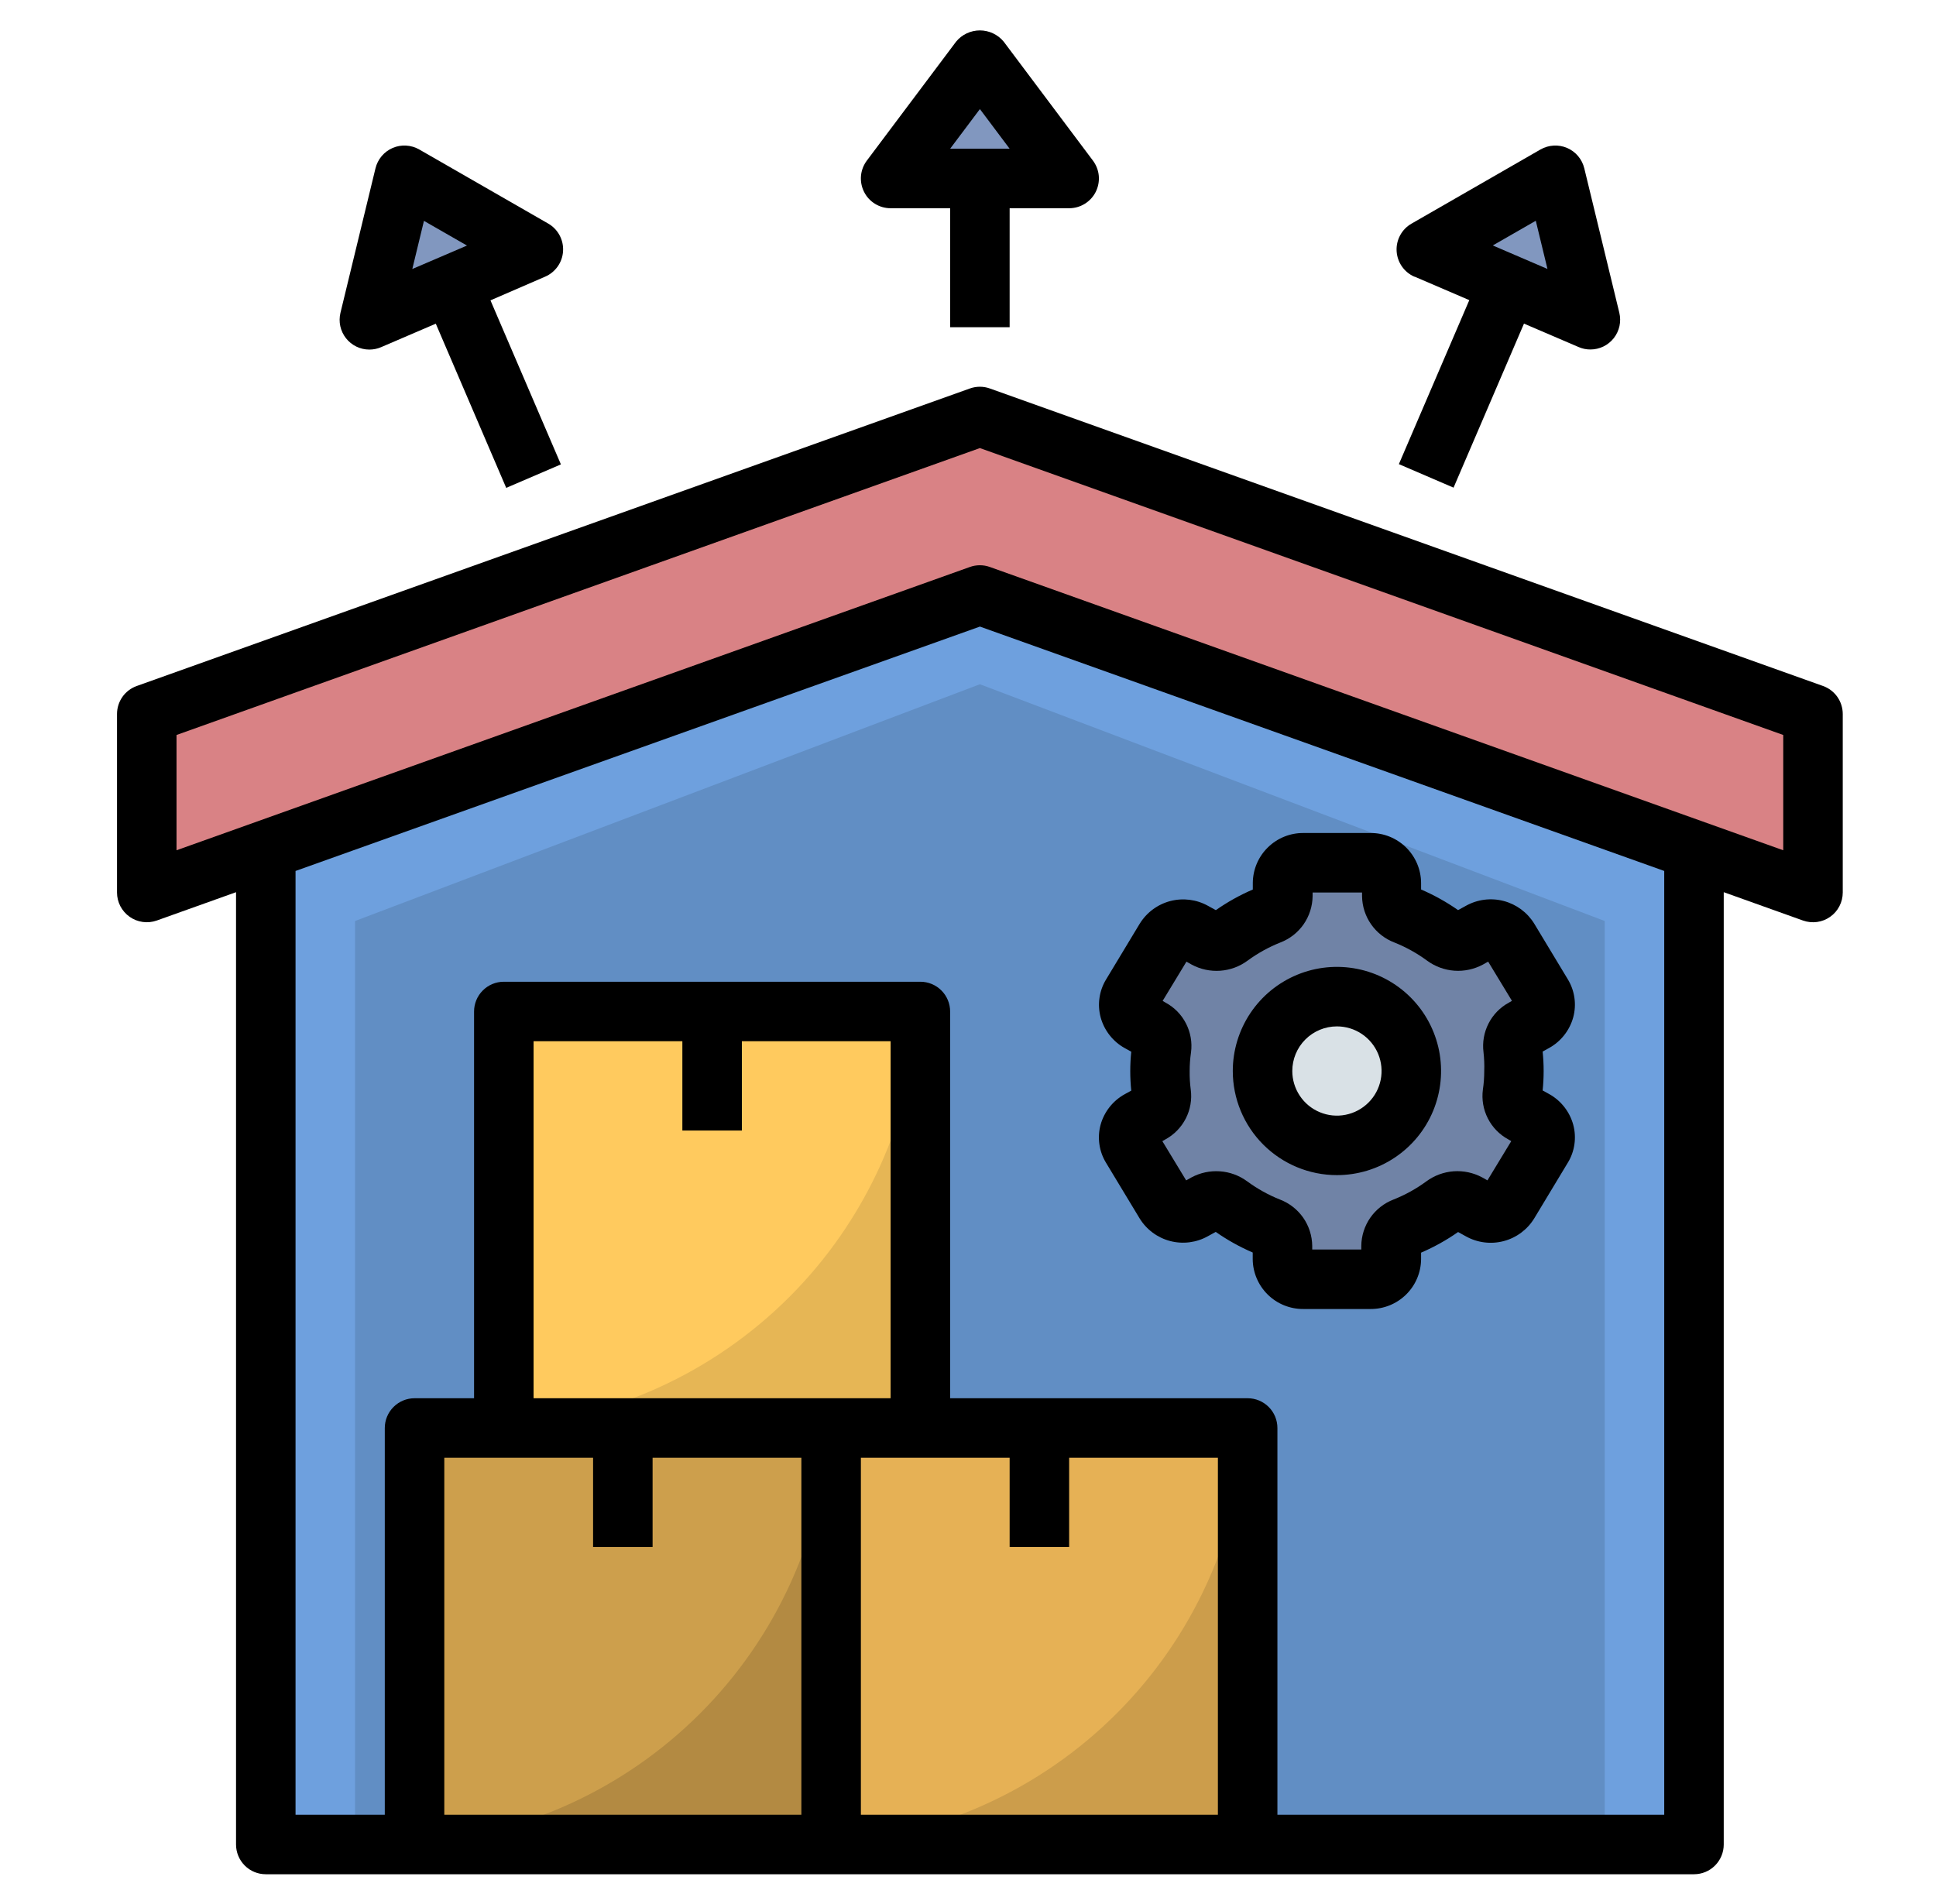 <svg width="61" height="60" viewBox="0 0 61 60" fill="none" xmlns="http://www.w3.org/2000/svg">
<path d="M53.374 26.784V58.125H8.375V26.784L30.875 18.75L53.374 26.784Z" fill="#6EA0DE"/>
<path d="M50.562 29.023V58.125H11.187V29.023L30.875 21.562L50.562 29.023Z" fill="#618EC4"/>
<path d="M57.124 22.5V28.125L53.374 26.784L30.875 18.75L8.375 26.784L4.625 28.125V22.5L30.875 13.125L57.124 22.5Z" fill="#D98285"/>
<path d="M15.874 31.875H29V45H15.874V31.875Z" fill="#FFCA5E"/>
<path d="M13.062 45H26.187V58.125H13.062V45Z" fill="#CD9F4C"/>
<path d="M26.187 45H39.312V58.125H26.187V45Z" fill="#E6B155"/>
<path d="M47.702 33.75C47.702 33.509 47.685 33.268 47.65 33.029C47.635 32.906 47.659 32.781 47.717 32.672C47.775 32.562 47.865 32.472 47.975 32.415L48.356 32.205C48.431 32.166 48.496 32.112 48.549 32.047C48.601 31.982 48.64 31.907 48.663 31.826C48.685 31.746 48.691 31.661 48.68 31.578C48.669 31.495 48.641 31.415 48.598 31.343L47.541 29.594C47.449 29.448 47.304 29.342 47.137 29.299C46.969 29.256 46.792 29.279 46.641 29.363L46.255 29.576C46.137 29.639 46.004 29.666 45.871 29.655C45.738 29.644 45.611 29.595 45.505 29.515C45.124 29.235 44.709 29.006 44.271 28.83C44.148 28.786 44.042 28.707 43.965 28.601C43.889 28.496 43.846 28.37 43.842 28.24V27.818C43.838 27.647 43.766 27.485 43.643 27.367C43.52 27.249 43.356 27.185 43.185 27.188H41.066C40.896 27.185 40.731 27.249 40.608 27.367C40.485 27.485 40.414 27.647 40.41 27.818V28.24C40.406 28.37 40.363 28.496 40.286 28.601C40.21 28.707 40.103 28.786 39.981 28.83C39.542 29.006 39.128 29.235 38.747 29.515C38.641 29.595 38.514 29.644 38.381 29.655C38.248 29.666 38.115 29.639 37.997 29.576L37.611 29.363C37.46 29.279 37.282 29.256 37.115 29.299C36.947 29.342 36.803 29.448 36.711 29.594L35.653 31.343C35.61 31.415 35.582 31.495 35.571 31.578C35.56 31.661 35.566 31.746 35.589 31.826C35.611 31.907 35.65 31.982 35.703 32.047C35.756 32.112 35.821 32.166 35.895 32.205L36.277 32.415C36.387 32.472 36.477 32.562 36.535 32.672C36.593 32.781 36.617 32.906 36.602 33.029C36.532 33.507 36.532 33.993 36.602 34.471C36.617 34.594 36.593 34.719 36.535 34.829C36.477 34.938 36.387 35.028 36.277 35.085L35.895 35.295C35.821 35.334 35.756 35.388 35.703 35.453C35.65 35.518 35.611 35.593 35.589 35.674C35.566 35.755 35.56 35.839 35.571 35.922C35.582 36.005 35.61 36.085 35.653 36.157L36.711 37.906C36.803 38.052 36.947 38.158 37.115 38.201C37.282 38.244 37.46 38.221 37.611 38.137L37.997 37.924C38.115 37.861 38.248 37.834 38.381 37.845C38.514 37.856 38.641 37.905 38.747 37.986C39.128 38.265 39.542 38.495 39.981 38.67C40.103 38.714 40.21 38.794 40.286 38.899C40.363 39.004 40.406 39.13 40.41 39.26V39.683C40.414 39.853 40.485 40.015 40.608 40.133C40.731 40.251 40.896 40.316 41.066 40.313H43.181C43.352 40.316 43.517 40.251 43.64 40.133C43.763 40.015 43.834 39.853 43.838 39.683V39.26C43.842 39.13 43.885 39.004 43.962 38.899C44.038 38.794 44.145 38.714 44.267 38.67C44.706 38.495 45.12 38.265 45.501 37.986C45.607 37.905 45.734 37.856 45.867 37.845C46 37.834 46.133 37.861 46.251 37.924L46.637 38.137C46.788 38.221 46.966 38.244 47.133 38.201C47.301 38.158 47.445 38.052 47.537 37.906L48.595 36.157C48.638 36.085 48.666 36.005 48.677 35.922C48.688 35.839 48.682 35.755 48.659 35.674C48.636 35.593 48.598 35.518 48.545 35.453C48.492 35.388 48.427 35.334 48.353 35.295L47.971 35.085C47.861 35.028 47.771 34.938 47.713 34.829C47.655 34.719 47.632 34.594 47.646 34.471C47.682 34.232 47.701 33.992 47.702 33.75Z" fill="#7083A6"/>
<path d="M42.124 36.094C43.419 36.094 44.468 35.044 44.468 33.75C44.468 32.456 43.419 31.406 42.124 31.406C40.83 31.406 39.781 32.456 39.781 33.75C39.781 35.044 40.83 36.094 42.124 36.094Z" fill="#D9E1E6"/>
<path d="M30.875 1.875L28.062 5.625H33.687L30.875 1.875Z" fill="#8197BF"/>
<path d="M49.005 5.523L44.941 7.86L50.109 10.08L49.005 5.523Z" fill="#8197BF"/>
<path d="M12.743 5.523L16.807 7.86L11.638 10.08L12.743 5.523Z" fill="#8197BF"/>
<path d="M15.874 44.953V45H29V31.875H28.953C28.727 35.269 27.276 38.466 24.871 40.871C22.465 43.276 19.269 44.727 15.874 44.953Z" fill="#E6B655"/>
<path d="M26.187 58.078V58.125H39.312V45H39.265C39.039 48.394 37.589 51.591 35.183 53.996C32.778 56.401 29.581 57.852 26.187 58.078Z" fill="#CC9D4B"/>
<path d="M13.062 58.078V58.125H26.187V45H26.14C25.914 48.394 24.463 51.591 22.058 53.996C19.653 56.401 16.456 57.852 13.062 58.078Z" fill="#B38A42"/>
<path d="M4.085 28.891C4.207 28.977 4.349 29.033 4.498 29.053C4.647 29.074 4.798 29.058 4.94 29.008L7.437 28.115V58.125C7.437 58.373 7.536 58.612 7.712 58.788C7.887 58.964 8.126 59.062 8.375 59.062H53.374C53.623 59.062 53.862 58.964 54.037 58.788C54.213 58.612 54.312 58.373 54.312 58.125V28.115L56.809 29.008C56.951 29.058 57.102 29.074 57.251 29.054C57.4 29.034 57.542 28.978 57.665 28.891C57.788 28.805 57.888 28.69 57.957 28.556C58.026 28.423 58.062 28.275 58.062 28.125V22.5C58.062 22.306 58.002 22.118 57.891 21.959C57.779 21.801 57.622 21.682 57.44 21.617L31.189 12.242C30.986 12.169 30.763 12.169 30.559 12.242L4.31 21.617C4.127 21.682 3.97 21.801 3.858 21.959C3.747 22.118 3.687 22.306 3.687 22.5V28.125C3.687 28.275 3.723 28.423 3.792 28.556C3.862 28.689 3.962 28.804 4.085 28.891ZM25.25 57.187H13.999V45.937H18.687V48.75H20.562V45.937H25.25V57.187ZM16.812 44.062V32.812H21.5V35.625H23.375V32.812H28.062V44.062H16.812ZM38.374 57.187H27.125V45.937H31.812V48.75H33.687V45.937H38.374V57.187ZM52.437 57.187H40.249V45C40.249 44.751 40.151 44.513 39.975 44.337C39.799 44.161 39.561 44.062 39.312 44.062H29.937V31.875C29.937 31.626 29.838 31.388 29.662 31.212C29.487 31.036 29.248 30.937 29 30.937H15.874C15.626 30.937 15.387 31.036 15.212 31.212C15.036 31.388 14.937 31.626 14.937 31.875V44.062H13.062C12.813 44.062 12.575 44.161 12.399 44.337C12.223 44.513 12.124 44.751 12.124 45V57.187H9.312V27.446L30.875 19.745L52.437 27.446V57.187ZM5.562 23.161L30.875 14.12L56.187 23.161V26.794L31.189 17.867C30.986 17.794 30.763 17.794 30.559 17.867L5.562 26.794V23.161Z" fill="black"/>
<path d="M34.678 35.443C34.623 35.644 34.611 35.853 34.64 36.059C34.669 36.265 34.74 36.463 34.848 36.64L35.906 38.392C36.122 38.746 36.468 39.003 36.87 39.108C37.272 39.213 37.7 39.158 38.062 38.954L38.306 38.82C38.671 39.076 39.061 39.293 39.471 39.47V39.679C39.474 40.099 39.645 40.5 39.944 40.795C40.243 41.09 40.648 41.253 41.068 41.25H43.182C43.601 41.252 44.004 41.089 44.303 40.795C44.602 40.502 44.772 40.101 44.776 39.682V39.474C45.186 39.297 45.577 39.08 45.942 38.824L46.186 38.959C46.549 39.162 46.977 39.216 47.379 39.11C47.781 39.004 48.127 38.746 48.343 38.391L49.398 36.641C49.507 36.464 49.578 36.266 49.607 36.06C49.637 35.854 49.624 35.644 49.57 35.443C49.514 35.239 49.418 35.048 49.287 34.882C49.156 34.715 48.994 34.577 48.809 34.475L48.606 34.363C48.648 33.956 48.648 33.544 48.606 33.137L48.809 33.025C48.994 32.923 49.156 32.785 49.287 32.618C49.418 32.452 49.514 32.261 49.57 32.057C49.624 31.856 49.637 31.647 49.607 31.441C49.578 31.235 49.507 31.037 49.399 30.86L48.342 29.108C48.125 28.754 47.779 28.497 47.377 28.392C46.975 28.287 46.548 28.342 46.185 28.546L45.942 28.68C45.576 28.424 45.186 28.207 44.776 28.03V27.821C44.773 27.402 44.603 27.001 44.304 26.706C44.005 26.412 43.602 26.247 43.182 26.25H41.068C40.649 26.247 40.246 26.411 39.947 26.705C39.648 26.998 39.478 27.399 39.474 27.817V28.031C39.064 28.207 38.674 28.425 38.309 28.681L38.064 28.546C37.701 28.343 37.273 28.29 36.871 28.395C36.469 28.501 36.124 28.759 35.907 29.114L34.852 30.863C34.743 31.041 34.672 31.239 34.643 31.445C34.613 31.651 34.626 31.861 34.68 32.062C34.736 32.266 34.832 32.456 34.963 32.623C35.094 32.789 35.256 32.928 35.442 33.03L35.644 33.142C35.602 33.549 35.602 33.96 35.644 34.368L35.442 34.479C35.256 34.581 35.093 34.719 34.962 34.884C34.831 35.05 34.734 35.24 34.678 35.443ZM37.484 33.75C37.484 33.554 37.498 33.358 37.527 33.163C37.568 32.852 37.513 32.535 37.37 32.255C37.228 31.975 37.003 31.745 36.727 31.596L36.633 31.54L37.383 30.304L37.55 30.398C37.825 30.546 38.136 30.612 38.448 30.59C38.759 30.568 39.058 30.458 39.309 30.272C39.627 30.039 39.973 29.847 40.34 29.701C40.636 29.588 40.892 29.388 41.074 29.128C41.255 28.867 41.354 28.559 41.358 28.241V28.125H42.916V28.24C42.92 28.558 43.019 28.867 43.201 29.127C43.382 29.387 43.638 29.587 43.934 29.7C44.301 29.846 44.648 30.039 44.966 30.273C45.217 30.457 45.515 30.567 45.826 30.589C46.136 30.611 46.447 30.544 46.722 30.397L46.889 30.303L47.639 31.539L47.545 31.594C47.268 31.743 47.044 31.973 46.901 32.253C46.758 32.533 46.703 32.85 46.743 33.161C46.765 33.357 46.773 33.553 46.766 33.75C46.766 33.946 46.752 34.143 46.723 34.337C46.682 34.648 46.737 34.965 46.88 35.245C47.022 35.525 47.247 35.755 47.523 35.904L47.617 35.96L46.867 37.196L46.7 37.102C46.425 36.955 46.114 36.888 45.802 36.91C45.491 36.933 45.192 37.043 44.941 37.228C44.623 37.462 44.277 37.653 43.91 37.799C43.614 37.912 43.358 38.112 43.176 38.372C42.995 38.633 42.896 38.941 42.892 39.259V39.375H41.346V39.26C41.342 38.942 41.243 38.633 41.062 38.373C40.88 38.113 40.624 37.913 40.328 37.8C39.961 37.654 39.615 37.461 39.297 37.227C39.046 37.042 38.747 36.932 38.437 36.911C38.126 36.889 37.815 36.956 37.541 37.103L37.374 37.197L36.624 35.961L36.718 35.906C36.994 35.757 37.218 35.527 37.362 35.247C37.505 34.967 37.56 34.651 37.519 34.339C37.493 34.144 37.481 33.947 37.484 33.75Z" fill="black"/>
<path d="M42.124 37.031C42.773 37.031 43.408 36.839 43.947 36.478C44.487 36.118 44.908 35.605 45.156 35.006C45.404 34.406 45.469 33.746 45.343 33.11C45.216 32.473 44.904 31.889 44.445 31.43C43.986 30.971 43.401 30.658 42.765 30.532C42.128 30.405 41.468 30.47 40.869 30.718C40.269 30.967 39.757 31.387 39.396 31.927C39.036 32.467 38.843 33.101 38.843 33.75C38.843 34.62 39.189 35.455 39.804 36.07C40.42 36.685 41.254 37.031 42.124 37.031ZM42.124 32.344C42.403 32.344 42.675 32.426 42.906 32.581C43.137 32.735 43.317 32.955 43.424 33.212C43.53 33.469 43.558 33.752 43.504 34.024C43.45 34.297 43.316 34.548 43.119 34.744C42.922 34.941 42.672 35.075 42.399 35.129C42.126 35.184 41.843 35.156 41.586 35.049C41.329 34.943 41.11 34.763 40.955 34.531C40.801 34.3 40.718 34.028 40.718 33.75C40.718 33.377 40.866 33.019 41.13 32.756C41.394 32.492 41.752 32.344 42.124 32.344Z" fill="black"/>
<path d="M28.062 6.562H29.937V10.312H31.812V6.562H33.687C33.861 6.562 34.032 6.514 34.18 6.422C34.328 6.331 34.448 6.2 34.526 6.044C34.603 5.888 34.636 5.714 34.621 5.54C34.605 5.367 34.541 5.201 34.437 5.062L31.625 1.312C31.533 1.201 31.419 1.112 31.289 1.051C31.16 0.99 31.018 0.958 30.875 0.958C30.731 0.958 30.59 0.99 30.46 1.051C30.33 1.112 30.216 1.201 30.125 1.312L27.312 5.062C27.208 5.201 27.144 5.367 27.128 5.54C27.113 5.714 27.146 5.888 27.224 6.044C27.301 6.2 27.421 6.331 27.569 6.422C27.717 6.514 27.888 6.562 28.062 6.562ZM30.875 3.437L31.812 4.687H29.937L30.875 3.437Z" fill="black"/>
<path d="M44.572 8.718L46.295 9.458L44.076 14.626L45.799 15.367L48.018 10.198L49.741 10.937C49.858 10.988 49.984 11.014 50.112 11.013C50.253 11.013 50.393 10.981 50.521 10.919C50.648 10.857 50.76 10.767 50.848 10.655C50.935 10.544 50.996 10.414 51.027 10.275C51.057 10.137 51.055 9.993 51.022 9.855L49.918 5.303C49.883 5.162 49.817 5.03 49.723 4.919C49.629 4.807 49.51 4.72 49.377 4.662C49.243 4.605 49.098 4.579 48.952 4.588C48.807 4.596 48.666 4.638 48.539 4.71L44.475 7.047C44.324 7.133 44.2 7.26 44.117 7.413C44.034 7.566 43.995 7.739 44.005 7.913C44.015 8.087 44.073 8.254 44.172 8.397C44.272 8.54 44.409 8.652 44.569 8.721L44.572 8.718ZM48.39 6.957L48.758 8.475L47.035 7.735L48.39 6.957Z" fill="black"/>
<path d="M11.637 11.016C11.765 11.016 11.891 10.991 12.008 10.94L13.731 10.2L15.95 15.374L17.673 14.634L15.454 9.465L17.177 8.718C17.337 8.649 17.474 8.537 17.574 8.394C17.674 8.252 17.732 8.084 17.741 7.91C17.751 7.736 17.712 7.563 17.629 7.41C17.546 7.257 17.422 7.13 17.271 7.044L13.209 4.71C13.083 4.638 12.942 4.596 12.796 4.588C12.651 4.579 12.506 4.605 12.372 4.662C12.239 4.72 12.12 4.807 12.026 4.919C11.932 5.03 11.866 5.162 11.831 5.303L10.727 9.858C10.694 9.996 10.692 10.14 10.722 10.278C10.752 10.417 10.814 10.547 10.901 10.658C10.989 10.77 11.101 10.86 11.228 10.922C11.356 10.984 11.495 11.016 11.637 11.016ZM13.358 6.96L14.714 7.738L12.991 8.477L13.358 6.96Z" fill="black"/>
</svg>
